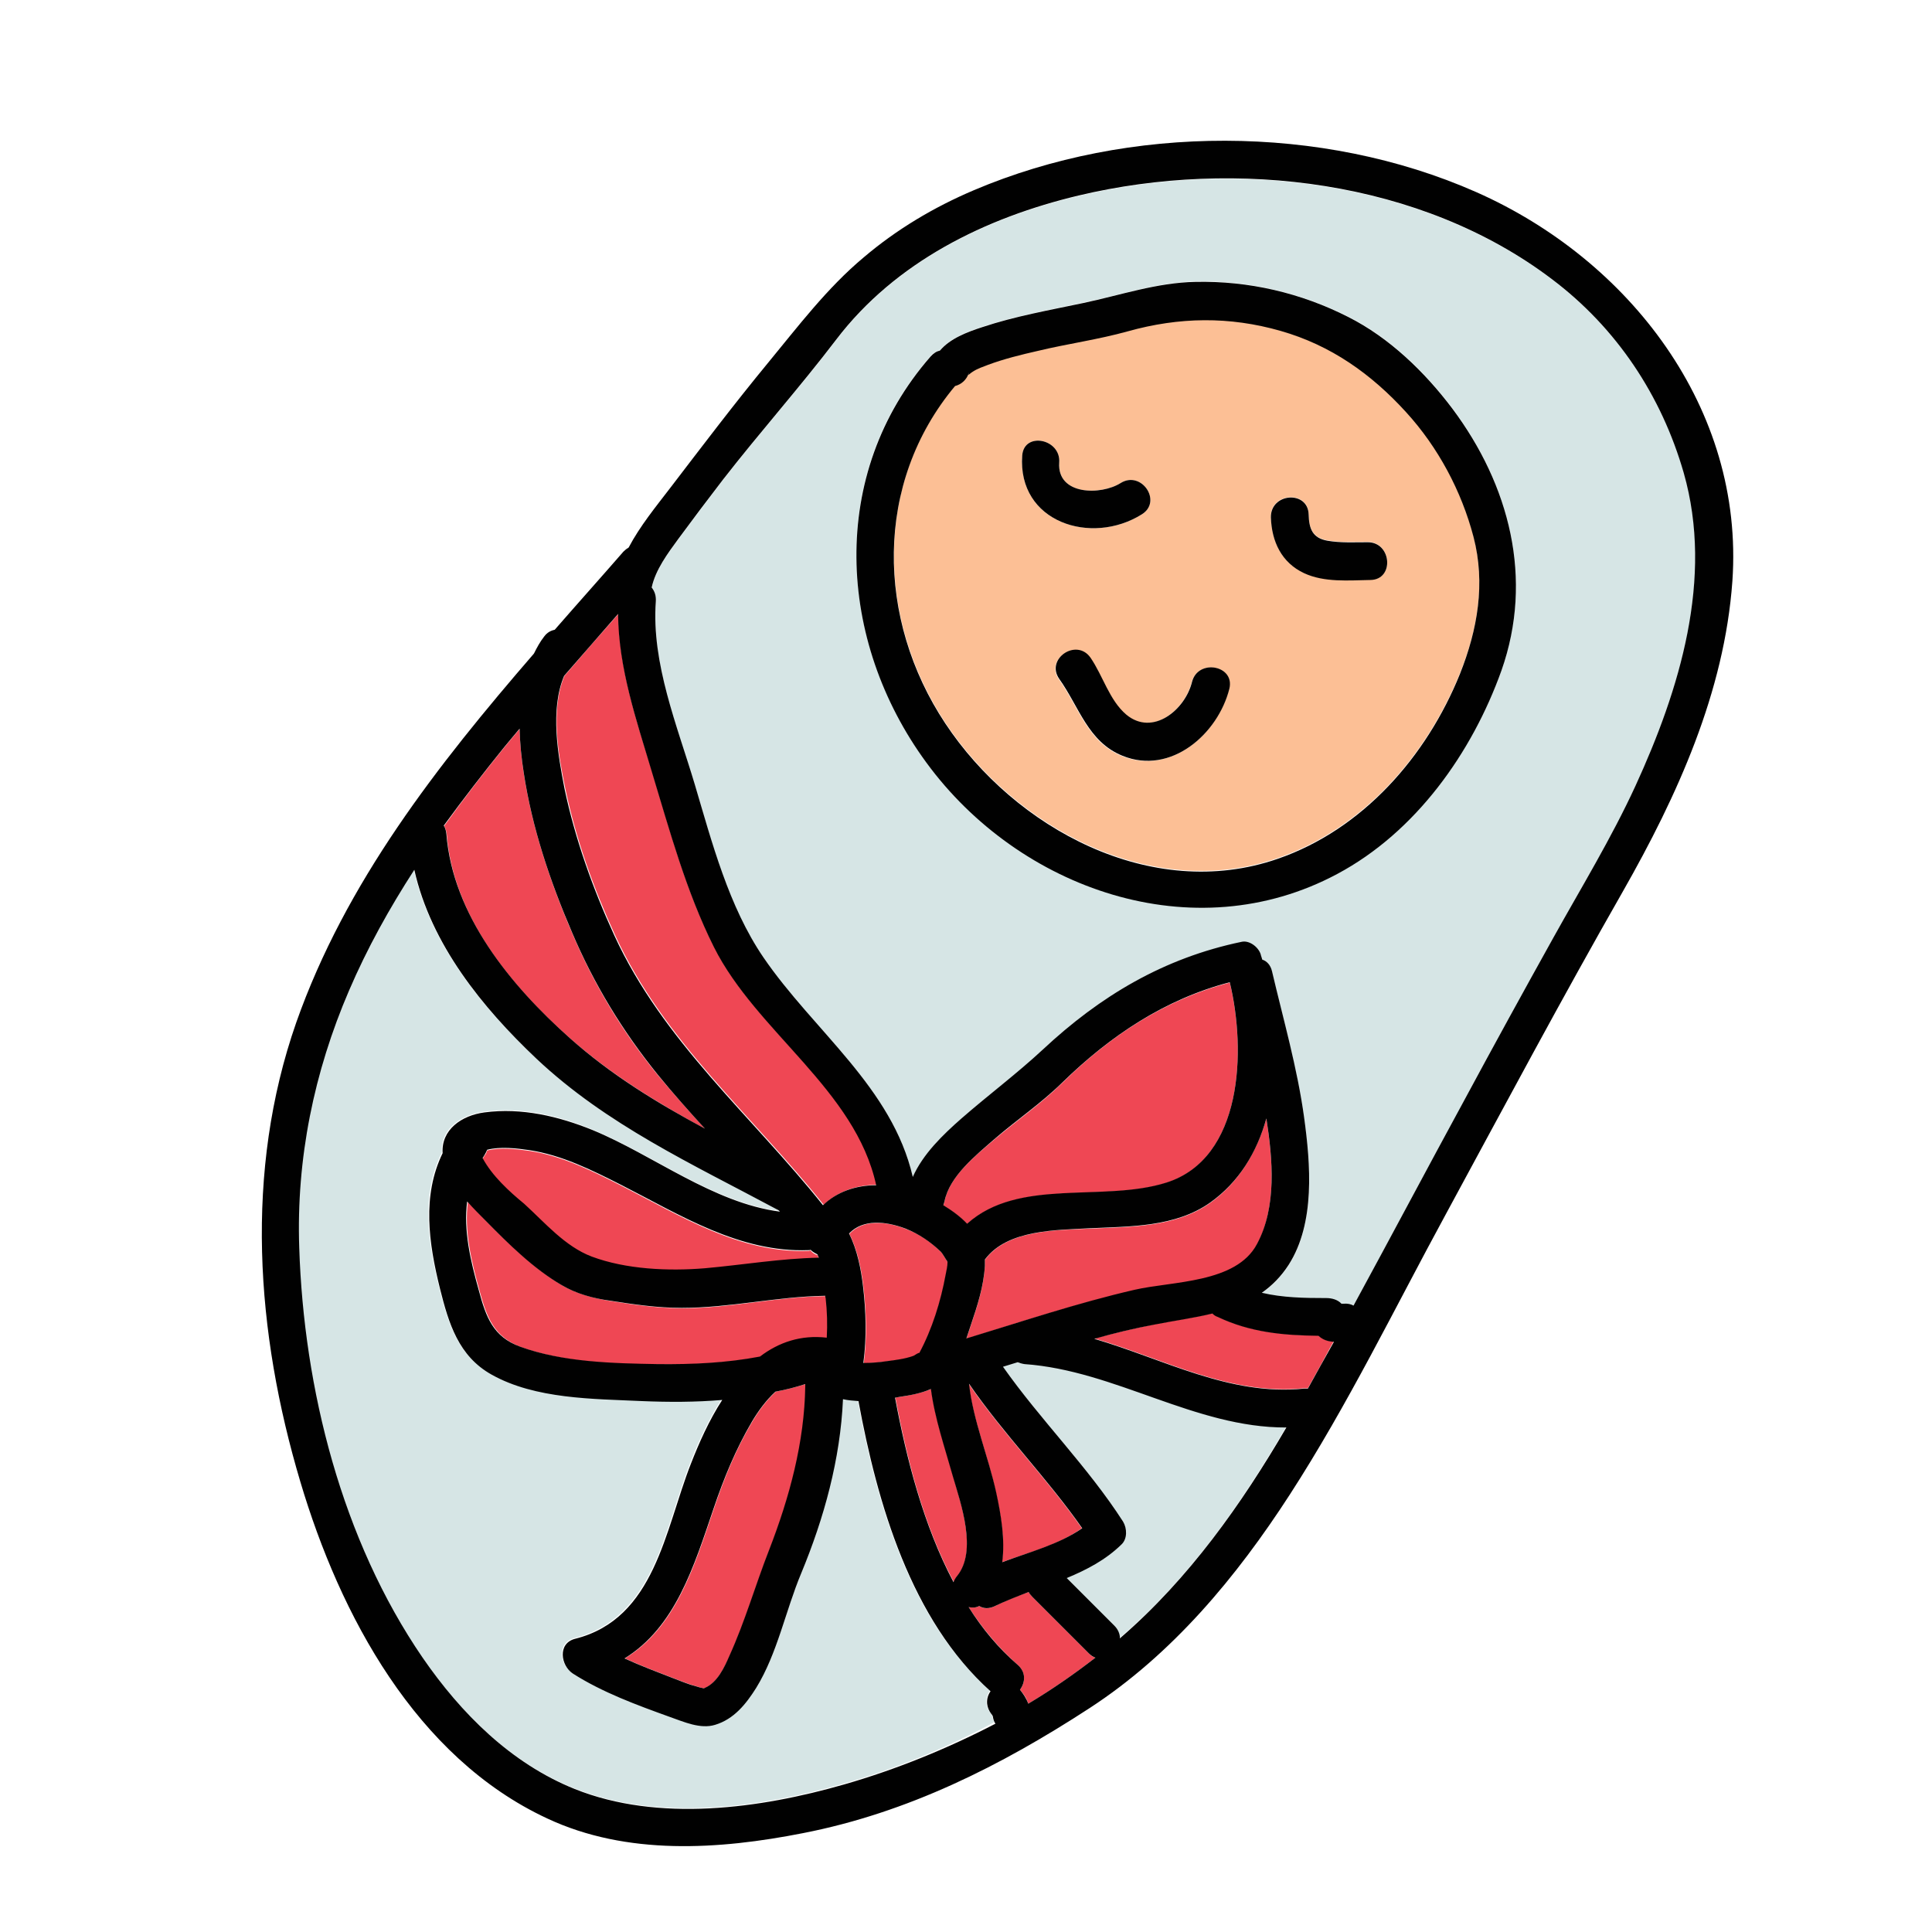 <?xml version="1.0" encoding="UTF-8"?> <svg xmlns="http://www.w3.org/2000/svg" viewBox="0 0 512 512" width="60px" height="60px"><path fill="#EF4754" d="M286.7 405c-9.3-13.3-20.8-24.9-30-38.3 1.2 9.8 5.2 19.3 7.2 28.8 1.3 6 2.5 12.5 1.6 18.5C272.7 411.4 280.6 409.4 286.7 405zM189.3 251c-7.5-14.8-11.7-30.8-16.5-46.6-4.2-13.7-8.8-27.3-8.9-41.7-4.8 5.4-9.6 10.9-14.3 16.4-3.8 9-1.6 21.1.2 29.8 2.8 13.4 7.5 26.5 13.2 38.9 12.9 28.1 36.4 47.8 55.3 71.5 3.7-3.6 8.8-5.3 14.1-5.3C226.8 288.8 200.6 273.5 189.3 251zM335.6 296.5c-2.6 8.9-7.3 16.9-14.9 22.3-9.2 6.5-21.1 6.3-31.9 6.8-8.8.4-22 .3-27.8 8.3 0 .6 0 1.1 0 1.7-.3 5.3-2 10.6-3.7 15.6-.4 1.2-.8 2.4-1.2 3.6 14.8-4.6 29.4-9.4 44.6-12.8 10-2.3 26.9-1.7 32.4-12.1C338.4 319.8 337.3 307.4 335.6 296.5z"></path><path fill="#EF4754" d="M174.4 285c-9.5-11.6-17-24.1-22.8-37.8-5.8-13.5-10.6-27.8-12.8-42.3-.6-3.8-1-7.8-1.1-11.7-1.3 1.6-2.7 3.2-4 4.8-5.5 6.8-10.9 13.8-16 20.9.4.6.6 1.4.7 2.2 1.7 21.7 17 40.2 32.7 54.1 11 9.7 23.2 17.1 35.8 24C182.6 294.5 178.4 289.8 174.4 285zM288.6 438.2c-5-5-10-10-15-15-.4-.4-.7-.8-1-1.3-3.1 1.1-6.1 2.3-9.1 3.8-1.6.8-3 .6-4-.1-.9.5-1.9.5-2.8.3 3.7 5.7 8 10.9 13 15.3 2.3 2 2 4.8.6 6.6 1 1.1 1.8 2.3 2.2 3.7 6.2-3.7 12.1-7.8 17.8-12.2C289.7 439.1 289.1 438.8 288.6 438.2zM252.6 391.2c-2.1-7.5-4.8-15.3-5.8-23.1-2.6 1.1-5.7 1.7-8.4 2.1-.4.1-.8.1-1.1.2 3 16 7.4 33.7 15.5 48.9.2-.5.5-1.1.9-1.6C259.1 411 254.6 398.4 252.6 391.2z"></path><path fill="#D6E5E5" d="M262.9,454.6c-0.1-0.2-0.3-0.4-0.4-0.6c-0.6-0.8-1-1.6-1.1-2.7c-0.1-1.2,0.3-2.3,0.9-3.3c-21.2-18.9-30-49.8-35-76.9c-1.4-0.1-2.8-0.2-4.1-0.5c-0.8,15.9-5,31.5-11.1,46.2c-4.1,9.9-6.3,21.2-11.9,30.3c-2.6,4.3-5.9,8.3-10.9,9.8c-4,1.2-8.3-0.7-12-2.1c-8.6-3.1-17.9-6.5-25.7-11.5c-3.2-2.1-4.1-8,0.6-9.2c21.2-5.3,23.8-28.9,30.7-46.4c2.1-5.5,4.9-11.5,8.3-16.9c-7.1,0.6-14.2,0.6-21.3,0.3c-12.9-0.6-28.2-0.5-39.8-7c-8.8-4.9-11.4-13.6-13.7-22.8c-3-12-4.9-24.6,0.7-35.9c-0.4-6.2,5-9.9,11.1-10.8c9.8-1.3,19.6,0.9,28.7,4.7c16,6.6,32,19.3,49.6,21.6c-0.1-0.1-0.3-0.3-0.4-0.4c-0.2-0.1-0.4-0.2-0.6-0.3c-22.2-11.9-44.9-22.4-63.5-39.8c-14.5-13.6-28-30.4-32.4-50.1c-6.6,10.2-12.5,20.8-17.3,32c-9.2,21.6-13.9,44.6-13.2,68.1c1.2,37.5,11.3,77.5,32.7,108.7c10.2,14.8,23.4,28,40.3,34.8c22.2,8.9,49,5.2,71.4-1.2c13.7-3.9,27.2-9.4,40-16.3C263.3,456,263,455.3,262.9,454.6z"></path><path fill="#EF4754" d="M205.6 368.8c-2.5 2.3-4.6 5.2-6.2 7.9-4.3 7.2-7.5 15.1-10.2 23.1-5.2 15.3-10.1 31.5-23.6 39.7 4.4 2 8.9 3.7 13.3 5.4 1.9.7 3.8 1.5 5.7 2 .6.2 1.2.4 1.9.5.1 0 .1 0 .2 0 0 0 .1-.1.2-.1 3.2-1.4 5.1-5.5 6.5-8.5 4.1-9 6.9-18.8 10.5-28 5.4-13.8 9.5-28.5 9.6-43.5 0-.2 0-.3 0-.5C210.9 367.6 208.3 368.3 205.6 368.8zM216.6 332.6c-.7-.2-1.3-.6-1.8-1.2-.2 0-.3.1-.5.1-18.3.7-34-9.3-49.7-17.3-7.7-3.9-15.7-7.9-24.3-9.2-3.5-.5-7.7-1-11.2-.1-.1.4-.3.9-.7 1.4-.2.3-.3.5-.5.8 2.5 4.7 7.1 8.8 11 12.2 5.6 5 10.8 11.3 17.9 14 9.2 3.5 20.4 4 30 3.1 10.1-.9 20.1-2.6 30.2-2.8C216.9 333.2 216.8 332.9 216.6 332.6z"></path><path fill="#D6E5E5" d="M446.3,125.4c-5.9-20.5-17.9-38.4-34.9-51.3C376.6,47.8,327.6,42,285.9,51.9c-24.8,5.9-48.5,17.5-64.3,38.2c-9.6,12.6-20.3,24.6-30,37.1c-4,5.2-8,10.5-11.9,15.8c-2.7,3.7-6,8.1-7,12.8c0.8,1,1.2,2.2,1.1,3.7c-1.2,16.4,5.7,33,10.3,48.4c4.6,15.5,8.9,32.4,18.2,45.9c13.4,19.6,34.2,34.4,39.6,58.2c2.7-6.1,8-11.3,12.9-15.5c7.1-6.2,14.6-11.8,21.5-18.2c15.3-14.3,32-24.3,52.7-28.6c2.1-0.4,4.5,1.4,5.1,3.3c0.1,0.5,0.3,0.9,0.4,1.4c1.2,0.4,2.2,1.4,2.6,3.1c3,12.9,6.7,25.6,8.5,38.7c1.7,12.4,3,28-4.1,39.1c-2,3.1-4.4,5.5-7.1,7.4c5.5,1.3,11.2,1.4,17.1,1.4c1.4,0,3,0.4,4,1.5c0.2,0,0.3,0,0.5,0c1-0.1,1.9,0.1,2.7,0.5c9.9-18.2,19.6-36.5,29.5-54.7c7.7-14.3,15.5-28.5,23.4-42.7c7.5-13.3,15.4-26.4,21.8-40.3C445.1,182.8,454.2,153.3,446.3,125.4z M397.9,177.6c-7.8,21.8-22.7,42.8-43.5,53.9c-38.1,20.4-84.3,4.1-108.9-29.5c-23.7-32.4-26.1-76.6,1.1-107.6c0.7-0.9,1.6-1.3,2.5-1.6c2.7-3.2,7.3-4.9,11.2-6.2c8.7-2.8,17.8-4.5,26.8-6.4c9.9-2,19.5-5.4,29.7-5.6c14.1-0.3,27.9,3,40.5,9.3c10.9,5.5,20.3,14.6,27.6,24.3C400,128.5,406.5,153.3,397.9,177.6z"></path><path fill="#EF4754" d="M349.4,353.9c-9.3-0.1-18.1-0.9-26.7-5c-0.5-0.3-1-0.6-1.4-0.9c-4.9,1.2-10.1,1.9-15.2,2.9c-5.5,1.1-10.8,2.4-16.1,3.8c18.4,5.4,36,15.2,55.5,13.2c0.4,0,0.8,0,1.1,0c2.3-4.1,4.6-8.3,6.8-12.4C351.9,355.4,350.6,355,349.4,353.9z"></path><path fill="#FCBF95" d="M390.5,142.1c-3.2-12.2-9.3-23.7-17.9-33.1c-9.2-10.1-19.9-17.7-33.2-21.5c-13.6-3.8-26.9-3.7-40.5,0.1c-7.8,2.2-16,3.4-23.9,5.2c-4.5,1-9,2.1-13.2,3.7c-1.4,0.5-2.8,1-4,1.8c-1,0.6-1.4,1.4-1,0.2c-0.6,2.1-2.1,3.2-3.7,3.6c-21.5,25.8-20.8,61.8-2.6,89.4c18.4,27.8,54.6,47.5,88.1,35.9c22.6-7.8,39.5-27.2,48.3-49C391.6,166.8,393.7,154.6,390.5,142.1z M270.9,120.7c0.5-6.4,10.3-4.4,9.8,1.9c-0.6,8.7,11,8.7,16.3,5.4c5.5-3.4,11.1,4.9,5.6,8.3C289.2,144.7,269.6,138.4,270.9,120.7z M325.7,182.6c-3,12-15.5,22.9-28.3,17.8c-9.2-3.7-11.5-13-16.8-20.4c-3.7-5.3,4.6-10.8,8.3-5.6c3.4,4.7,5,11.3,9.5,15.1c7,5.8,15.6-1.4,17.4-8.7C317.5,174.5,327.3,176.3,325.7,182.6z M363.2,153.6c-5.8,0-12.2,0.6-17.6-1.8c-6-2.7-8.6-8.4-8.8-14.8c-0.2-6.4,9.8-7.2,10-0.8c0.1,3.8,1,6.3,5,7c3.5,0.6,7,0.4,10.6,0.4C368.8,143.6,369.6,153.6,363.2,153.6z"></path><path fill="#D6E5E5" d="M271.4,361.4c-0.7,0-1.3-0.2-1.8-0.5c-1.3,0.4-2.6,0.8-3.9,1.2c9.9,14.2,22.4,26.4,31.8,41c1.1,1.8,1.2,4.6-0.4,6.1c-4.3,4-9.3,6.7-14.5,8.9c4.2,4.2,8.4,8.4,12.6,12.6c1,1,1.5,2.3,1.5,3.4c0.1-0.1,0.2-0.2,0.3-0.3c18.1-15.5,31.9-35.1,43.8-55.6C316.7,378.3,295.5,363.1,271.4,361.4z"></path><path fill="#EF4754" d="M251 334.2c-.3-.3-1.1-1.9-1.6-2.4-2.7-2.7-5.8-4.8-9.3-6.1-5.3-2.1-11.4-2.6-15 1.3 2.2 4.3 3.2 9.6 3.7 13.9.8 6.7 1 13.6.1 20.4 2.2 0 4.3-.3 6.4-.5 2.3-.3 4.7-.6 6.9-1.4.5-.2 1.6-1 1.5-.7 3.4-6.3 5.7-13.8 7-20.8.2-1 .5-2.2.5-3.3C251 334.3 251 334.2 251 334.2zM325.9 260.4c-17.2 4.5-31.7 14.1-44.4 26.6-5.6 5.5-12 9.9-18 15-4.9 4.2-12 9.8-13.2 16.5-.1.4-.2.7-.3 1 2.3 1.4 4.5 3 6.3 4.9 13.7-12.3 36-5.6 52.8-10.9C329.3 307 330.3 278.5 325.9 260.4zM219 344.1c0-.2 0-.4-.1-.6 0 0-.1 0-.1 0-12.7.1-25.2 3.2-37.9 3.2-6.5 0-12.7-.9-19-1.9-4.4-.7-9-1.9-12.8-4.1-7.4-4.4-14-10.8-20-16.9-1.6-1.7-3.4-3.4-5.1-5.3-1 7.7.9 15.7 3.1 23.6 1.9 7 3.8 12.2 11 14.9 11.3 4.1 24.5 4.5 36.4 4.6 9.1.1 18.2-.3 27.1-2 4.9-3.7 10.8-5.8 17.9-4.9C219.5 351 219.4 347.5 219 344.1z"></path><path fill="#010101" d="M384.9,108.3c-7.3-9.7-16.7-18.8-27.6-24.3c-12.6-6.4-26.4-9.6-40.5-9.3c-10.2,0.2-19.8,3.5-29.7,5.6c-9,1.9-18.1,3.5-26.8,6.4c-4,1.3-8.5,3-11.2,6.2c-0.9,0.2-1.7,0.7-2.5,1.6c-27.2,31.1-24.8,75.3-1.1,107.6c24.6,33.6,70.8,49.9,108.9,29.5c20.8-11.1,35.7-32.1,43.5-53.9C406.5,153.3,400,128.5,384.9,108.3z M386.9,178.6c-8.8,21.8-25.7,41.2-48.3,49c-33.5,11.6-69.7-8.1-88.1-35.9c-18.3-27.6-18.9-63.7,2.6-89.4c1.6-0.4,3.1-1.6,3.7-3.6c-0.4,1.2,0,0.4,1-0.2c1.2-0.8,2.7-1.3,4-1.8c4.3-1.6,8.8-2.7,13.2-3.7c7.9-1.9,16-3,23.9-5.2c13.6-3.8,26.9-4,40.5-0.1c13.3,3.8,24,11.4,33.2,21.5c8.5,9.3,14.7,20.9,17.9,33.1C393.7,154.6,391.6,166.8,386.9,178.6z"></path><path fill="#010101" d="M297 128c-5.2 3.3-16.9 3.3-16.3-5.4.5-6.3-9.3-8.3-9.8-1.9-1.3 17.7 18.3 24 31.7 15.6C308.1 132.9 302.5 124.6 297 128zM362.4 143.7c-3.5 0-7.1.2-10.6-.4-4-.7-4.9-3.2-5-7-.2-6.4-10.1-5.7-10 .8.2 6.4 2.8 12 8.8 14.8 5.4 2.5 11.8 1.9 17.6 1.8C369.6 153.6 368.8 143.6 362.4 143.7zM315.9 180.7c-1.8 7.4-10.4 14.5-17.4 8.7-4.5-3.8-6.2-10.3-9.5-15.1-3.7-5.3-12 .3-8.3 5.6 5.3 7.4 7.6 16.7 16.8 20.4 12.8 5.2 25.3-5.8 28.3-17.8C327.3 176.3 317.5 174.5 315.9 180.7z"></path><path fill="#010101" d="M391.2,50.9c-41-18.1-91.9-18-133.1-0.5c-10.6,4.5-20.5,10.4-29.2,17.8c-9.7,8.1-17.4,18.3-25.4,28c-8.9,10.8-17.3,21.9-25.8,33c-3.9,5.1-8.1,10.2-11.1,15.9c-0.5,0.3-0.9,0.6-1.4,1.1c-6,6.9-12.1,13.7-18.2,20.7c-1,0.2-2,0.7-2.8,1.8c-1.1,1.4-1.9,2.9-2.7,4.5c-25.6,29.6-49.9,60.6-63,97.8c-13.8,39.5-10.7,82.1,1.1,121.7c10.5,35.3,30.6,73,65.4,89.2c21.1,9.9,45.5,8.3,67.8,3.9c27.7-5.4,52.4-17.8,75.9-33.1c22-14.3,39-34.8,53.1-56.6c15.4-23.8,27.9-49.6,41.4-74.4c15.5-28.6,30.8-57.3,46.9-85.5c14.4-25.3,26.9-52.8,29-82.2C462.3,108.2,431.7,68.8,391.2,50.9z M149.5,179.1c4.8-5.5,9.5-10.9,14.3-16.4c0.1,14.3,4.8,28,8.9,41.7c4.8,15.8,9.1,31.8,16.5,46.6c11.3,22.5,37.5,37.8,43,63.1c-5.3,0-10.4,1.7-14.1,5.3c-18.9-23.7-42.4-43.4-55.3-71.5c-5.7-12.4-10.4-25.6-13.2-38.9C147.9,200.2,145.7,188.1,149.5,179.1z M264,395.5c-2.1-9.6-6.1-19-7.2-28.8c9.2,13.4,20.7,25,30,38.3c-6.2,4.3-14,6.3-21.2,9C266.4,408,265.3,401.5,264,395.5z M256.1,354.7c0.4-1.2,0.8-2.4,1.2-3.6c1.7-5,3.4-10.3,3.7-15.6c0-0.6,0-1.1,0-1.7c5.9-8,19-7.8,27.8-8.3c10.8-0.5,22.7-0.3,31.9-6.8c7.6-5.4,12.4-13.3,14.9-22.3c1.7,10.9,2.8,23.4-2.5,33.3c-5.5,10.4-22.4,9.8-32.4,12.1C285.5,345.3,270.9,350.2,256.1,354.7z M253.6,417.7c-0.4,0.5-0.7,1-0.9,1.6c-8-15.1-12.5-32.8-15.5-48.9c0.4-0.1,0.8-0.1,1.1-0.2c2.7-0.4,5.7-0.9,8.4-2.1c1,7.8,3.7,15.6,5.8,23.1C254.6,398.4,259.1,411,253.6,417.7z M309.1,313.4c-16.8,5.3-39.1-1.4-52.8,10.9c-1.8-1.9-4-3.5-6.3-4.9c0.1-0.3,0.2-0.6,0.3-1c1.3-6.7,8.4-12.3,13.2-16.5c5.9-5.1,12.4-9.5,18-15c12.7-12.4,27.2-22.1,44.4-26.6C330.3,278.5,329.3,307,309.1,313.4z M251,334.2c0,0.1,0.1,0.2,0.1,0.3c0,1.1-0.3,2.2-0.5,3.3c-1.3,7.1-3.6,14.5-7,20.8c0-0.3-1.1,0.5-1.5,0.7c-2.2,0.8-4.6,1.1-6.9,1.4c-2,0.3-4.2,0.5-6.4,0.5c0.9-6.7,0.7-13.7-0.1-20.4c-0.5-4.3-1.5-9.6-3.7-13.9c3.7-3.9,9.7-3.3,15-1.3c3.5,1.4,6.6,3.5,9.3,6.1C249.9,332.3,250.7,333.9,251,334.2z M201.4,359.5c-8.9,1.7-18,2.1-27.1,2c-11.9-0.2-25.1-0.5-36.4-4.6c-7.2-2.6-9.1-7.8-11-14.9c-2.2-7.8-4.1-15.9-3.1-23.6c1.7,1.9,3.5,3.7,5.1,5.3c6,6.1,12.6,12.6,20,16.9c3.9,2.3,8.4,3.5,12.8,4.1c6.4,1,12.5,1.9,19,1.9c12.7,0,25.2-3,37.9-3.2c0,0,0.1,0,0.1,0c0,0.2,0,0.4,0.1,0.6c0.4,3.5,0.5,7,0.3,10.5C212.3,353.7,206.4,355.7,201.4,359.5z M213.4,366.8c0,0.2,0,0.3,0,0.5c-0.2,14.9-4.2,29.6-9.6,43.5c-3.6,9.2-6.4,19-10.5,28c-1.3,3-3.2,7.1-6.5,8.5c-0.1,0-0.1,0.1-0.2,0.1c0,0-0.1,0-0.2,0c-0.6-0.1-1.3-0.3-1.9-0.5c-2-0.5-3.8-1.3-5.7-2c-4.4-1.7-8.9-3.4-13.3-5.4c13.5-8.3,18.4-24.4,23.6-39.7c2.7-8,5.9-15.8,10.2-23.1c1.6-2.7,3.7-5.6,6.2-7.9C208.3,368.3,210.9,367.6,213.4,366.8z M127.9,306.9c0.2-0.3,0.3-0.5,0.5-0.8c0.3-0.5,0.5-0.9,0.7-1.4c3.5-0.9,7.8-0.4,11.2,0.1c8.6,1.3,16.6,5.3,24.3,9.2c15.7,8,31.4,18,49.7,17.3c0.2,0,0.4,0,0.5-0.1c0.6,0.6,1.2,0.9,1.8,1.2c0.1,0.3,0.3,0.6,0.4,0.9c-10.1,0.2-20.1,1.9-30.2,2.8c-9.7,0.8-20.9,0.3-30-3.1c-7.1-2.7-12.4-9-17.9-14C135,315.8,130.4,311.6,127.9,306.9z M133.7,197.9c1.3-1.6,2.7-3.2,4-4.8c0.1,4,0.5,7.9,1.1,11.7c2.2,14.6,7,28.8,12.8,42.3c5.8,13.7,13.4,26.2,22.8,37.8c4,4.9,8.2,9.6,12.4,14.2c-12.6-6.8-24.8-14.2-35.8-24c-15.6-13.9-31-32.5-32.7-54.1c-0.1-0.9-0.3-1.6-0.7-2.2C122.8,211.7,128.2,204.7,133.7,197.9z M223.7,472.9c-22.3,6.4-49.2,10.1-71.4,1.2c-16.9-6.8-30.1-20-40.3-34.8c-21.4-31.2-31.5-71.2-32.7-108.7c-0.8-23.5,3.9-46.5,13.2-68.1c4.8-11.2,10.7-21.8,17.3-32c4.4,19.7,18,36.5,32.4,50.1c18.6,17.5,41.3,27.9,63.5,39.8c0.2,0.1,0.4,0.2,0.6,0.3c0.1,0.1,0.3,0.3,0.4,0.4c-17.7-2.3-33.6-15-49.6-21.6c-9.1-3.7-18.9-6-28.7-4.7c-6.1,0.8-11.5,4.6-11.1,10.8c-5.5,11.3-3.7,23.8-0.7,35.9c2.3,9.2,4.9,17.9,13.7,22.8c11.6,6.5,26.9,6.4,39.8,7c7.1,0.3,14.2,0.3,21.3-0.3c-3.5,5.4-6.2,11.5-8.3,16.9c-6.9,17.5-9.5,41.1-30.7,46.4c-4.7,1.2-3.8,7.1-0.6,9.2c7.8,5,17.1,8.4,25.7,11.5c3.7,1.3,8.1,3.3,12,2.1c5-1.5,8.2-5.5,10.9-9.8c5.6-9.1,7.8-20.5,11.9-30.3c6.1-14.7,10.4-30.3,11.1-46.2c1.3,0.3,2.7,0.4,4.1,0.5c5,27.1,13.9,58,35,76.9c-0.7,1-1,2.1-0.9,3.3c0.1,1,0.5,1.9,1.1,2.7c0.2,0.2,0.3,0.4,0.4,0.6c0.1,0.7,0.3,1.4,0.7,2C250.9,463.5,237.3,469,223.7,472.9z M272.5,451.5c-0.5-1.4-1.3-2.6-2.2-3.7c1.4-1.9,1.7-4.6-0.6-6.6c-5.1-4.4-9.4-9.6-13-15.3c0.9,0.2,1.9,0.2,2.8-0.3c1.1,0.7,2.5,0.8,4,0.1c2.9-1.4,6-2.6,9.1-3.8c0.2,0.4,0.6,0.9,1,1.3c5,5,10,10,15,15c0.5,0.5,1.1,0.9,1.7,1.1C284.6,443.7,278.7,447.8,272.5,451.5z M297.1,433.9c-0.1,0.1-0.2,0.2-0.3,0.3c0-1.2-0.5-2.4-1.5-3.4c-4.2-4.2-8.4-8.4-12.6-12.6c5.3-2.2,10.3-4.8,14.5-8.9c1.6-1.5,1.5-4.3,0.4-6.1c-9.4-14.6-21.8-26.8-31.8-41c1.3-0.4,2.6-0.8,3.9-1.2c0.5,0.2,1.1,0.4,1.8,0.5c24.1,1.7,45.2,16.9,69.4,16.8C329,398.7,315.1,418.3,297.1,433.9z M346.6,368c-0.4,0-0.7,0-1.1,0c-19.5,2-37.1-7.8-55.5-13.2c5.3-1.5,10.7-2.8,16.1-3.8c5.1-1,10.3-1.7,15.2-2.9c0.4,0.4,0.8,0.7,1.4,0.9c8.6,4.1,17.4,4.9,26.7,5c1.2,1.1,2.5,1.5,4.1,1.6C351.2,359.7,348.9,363.8,346.6,368z M433.4,208.3c-6.4,13.9-14.4,27-21.8,40.3c-7.9,14.2-15.7,28.4-23.4,42.7c-9.9,18.2-19.6,36.5-29.5,54.7c-0.7-0.4-1.6-0.6-2.7-0.5c-0.2,0-0.3,0-0.5,0c-1-1.1-2.6-1.5-4-1.5c-5.9,0-11.6-0.1-17.1-1.4c2.7-1.9,5.1-4.3,7.1-7.4c7.1-11.1,5.8-26.7,4.1-39.1c-1.8-13.1-5.5-25.9-8.5-38.7c-0.4-1.7-1.4-2.7-2.6-3.1c-0.1-0.5-0.3-0.9-0.4-1.4c-0.6-1.9-3-3.8-5.1-3.3c-20.6,4.3-37.4,14.3-52.7,28.6c-6.9,6.4-14.4,12-21.5,18.2c-4.9,4.3-10.2,9.4-12.9,15.5c-5.5-23.8-26.2-38.6-39.6-58.2c-9.2-13.5-13.6-30.4-18.2-45.9c-4.6-15.4-11.5-32-10.3-48.4c0.1-1.5-0.3-2.7-1.1-3.7c1-4.7,4.3-9.1,7-12.8c3.9-5.3,7.9-10.6,11.9-15.8c9.8-12.6,20.4-24.5,30-37.1c15.7-20.6,39.5-32.3,64.3-38.2c41.7-9.9,90.7-4.1,125.4,22.2c17.1,12.9,29,30.8,34.9,51.3C454.2,153.3,445.1,182.8,433.4,208.3z"></path></svg> 